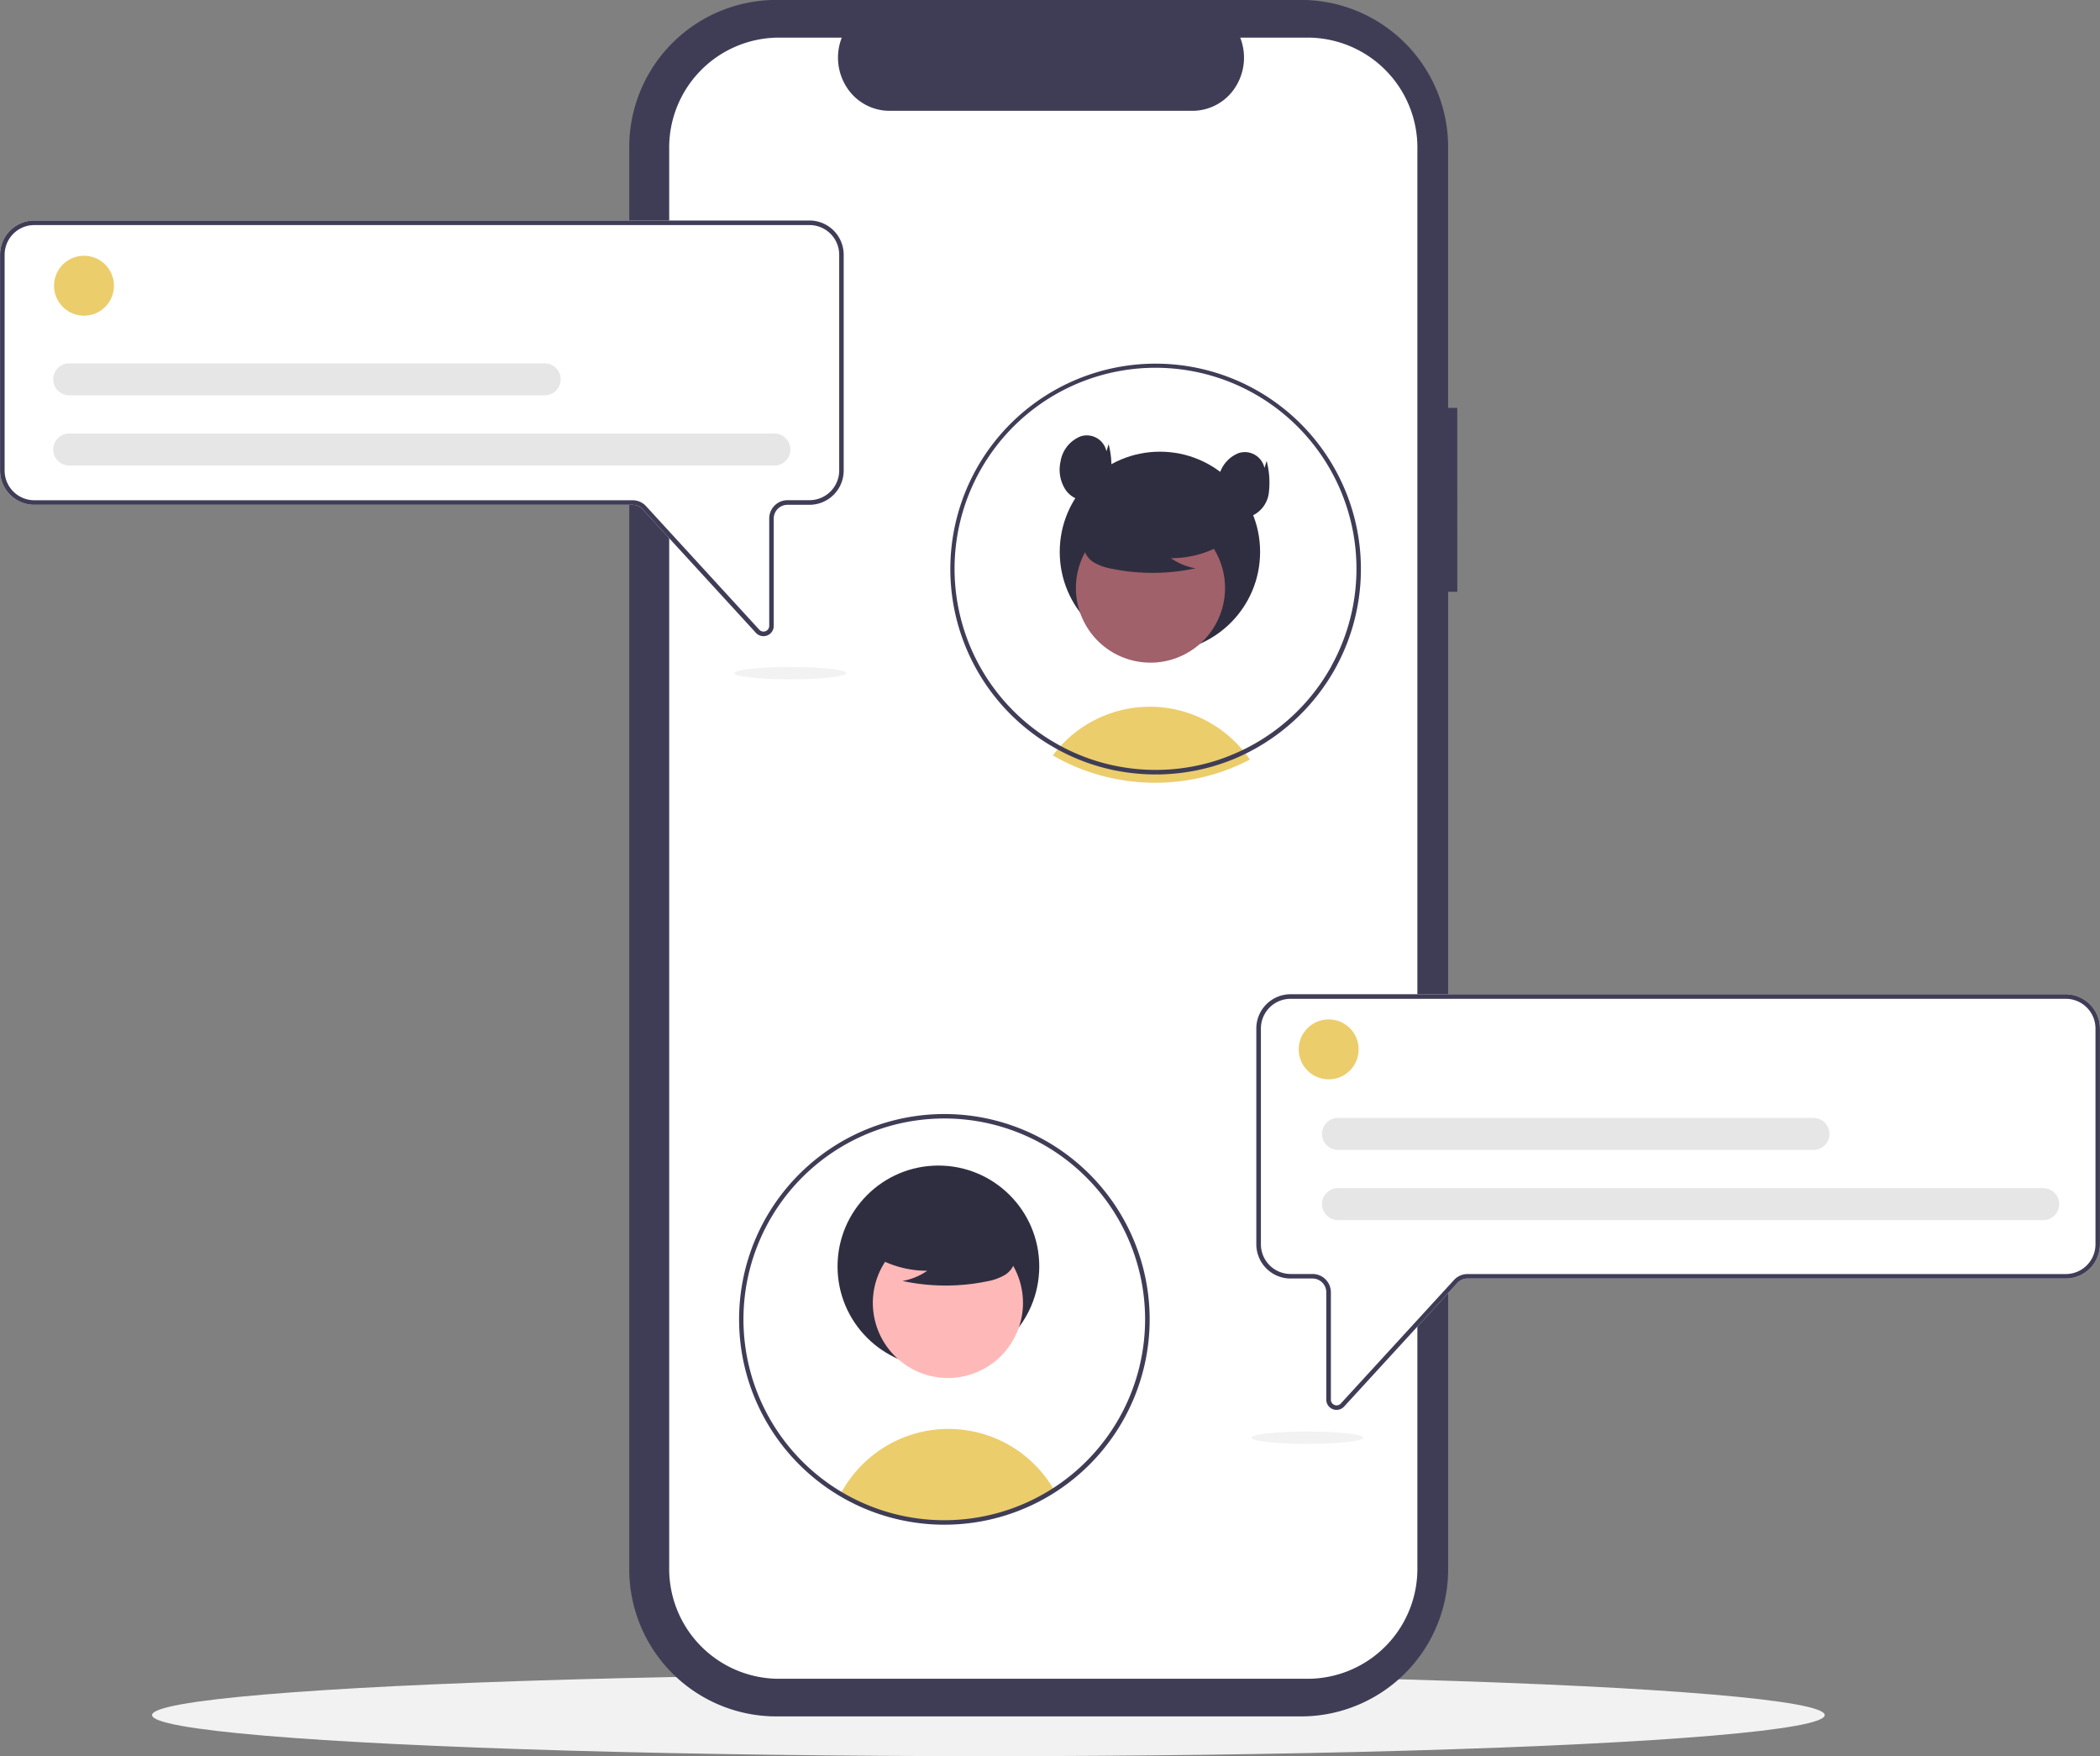 <svg xmlns="http://www.w3.org/2000/svg" width="137.547" height="115" viewBox="0 0 137.547 115"><rect x="0" y="0" width="137.547" height="115" fill="#808080" stroke="none"/><g transform="translate(0 0)"><ellipse cx="54.778" cy="2.69" rx="54.778" ry="2.69" transform="translate(9.96 109.62)" fill="#f2f2f2"/><path d="M469.993,104.113h-.6V87.195A9.637,9.637,0,0,0,459.92,77.4H425.235a9.637,9.637,0,0,0-9.475,9.792v92.814a9.637,9.637,0,0,0,9.475,9.792H459.92a9.637,9.637,0,0,0,9.475-9.792V116.155h.6Z" transform="translate(-374.544 -77.403)" fill="#3f3d56"/><path d="M482.26,101.221V194.04a7.2,7.2,0,0,1-7.076,7.324H440.332a7.2,7.2,0,0,1-7.076-7.324v-92.82a7.2,7.2,0,0,1,7.076-7.324h4.228a3.586,3.586,0,0,0,.324,3.254,3.334,3.334,0,0,0,2.789,1.539h19.871a3.334,3.334,0,0,0,2.789-1.539,3.585,3.585,0,0,0,.324-3.254h4.527a7.2,7.2,0,0,1,7.076,7.324Z" transform="translate(-389.424 -91.432)" fill="#fff"/><path d="M612.585,380.321q-.348.182-.707.344-.327.148-.665.278l-.25.094a13.377,13.377,0,0,1-2.033.56q-.513.1-1.04.158-.435.049-.879.07c-.211.01-.422.015-.634.015a13.428,13.428,0,0,1-2.5-.235c-.215-.039-.426-.085-.637-.136a13.269,13.269,0,0,1-2.94-1.085c-.084-.042-.167-.087-.251-.13-.124-.066-.245-.135-.366-.206.058-.081.121-.16.185-.238a7.926,7.926,0,0,1,11.787-.613,8.112,8.112,0,0,1,.756.876C612.47,380.155,612.528,380.237,612.585,380.321Z" transform="translate(-530.723 -330.581)" fill="#ebcd6c"/><circle cx="6.562" cy="6.562" r="6.562" transform="translate(69.411 29.578)" fill="#2f2e41"/><circle cx="4.884" cy="4.884" r="4.884" transform="translate(68.726 36.566) rotate(-28.663)" fill="#a0616a"/><path d="M622.638,292.021a6.643,6.643,0,0,1-3.8,1.173,4.071,4.071,0,0,0,1.613.664,13.4,13.4,0,0,1-5.471.031,3.541,3.541,0,0,1-1.145-.393,1.449,1.449,0,0,1-.707-.945,1.954,1.954,0,0,1,.97-1.729,7.152,7.152,0,0,1,6.01-1.2,3.292,3.292,0,0,1,1.78,1.006,1.621,1.621,0,0,1,.15,1.926Z" transform="translate(-542.145 -256.642)" fill="#2f2e41"/><path d="M567.942,230.173a13.448,13.448,0,0,0-7,24.932l.087.051q.108.065.215.126c.121.072.242.14.366.206.084.043.167.088.251.13a13.267,13.267,0,0,0,2.94,1.085c.211.051.421.1.637.136a13.427,13.427,0,0,0,2.5.235c.212,0,.423,0,.634-.015q.444-.02.879-.07.527-.058,1.04-.158a13.382,13.382,0,0,0,2.032-.56l.25-.094q.338-.13.665-.278.359-.161.707-.344a13.569,13.569,0,0,0,5.535-5.376c.006-.012.013-.024.019-.036a13.451,13.451,0,0,0-11.762-19.969Zm11.516,19.794c-.012.021-.022.042-.034.061a13.177,13.177,0,0,1-5.452,5.278q-.343.179-.7.336c-.2.088-.4.172-.6.25-.085.033-.172.066-.259.1a12.815,12.815,0,0,1-1.753.5,12.642,12.642,0,0,1-1.338.211c-.277.03-.557.051-.84.061-.181.007-.363.012-.546.012a12.967,12.967,0,0,1-2.424-.226,12.794,12.794,0,0,1-1.439-.353,13.217,13.217,0,0,1-2.091-.847c-.078-.04-.155-.081-.232-.123-.109-.058-.22-.118-.327-.182-.081-.045-.161-.093-.241-.14-.046-.027-.093-.055-.139-.084a13.162,13.162,0,1,1,18.409-4.853Z" transform="translate(-492.246 -206.36)" fill="#3f3d56"/><path d="M606.8,262.987a1.314,1.314,0,0,0-1.691-.975,2.127,2.127,0,0,0-1.319,1.673,2.4,2.4,0,0,0,.324,1.812,1.651,1.651,0,0,0,1.636.709,1.9,1.9,0,0,0,1.33-1.542,5.577,5.577,0,0,0-.137-2.139Z" transform="translate(-534.33 -233.437)" fill="#2f2e41"/><path d="M673.787,270.083a1.314,1.314,0,0,0-1.691-.975,2.127,2.127,0,0,0-1.319,1.673,2.4,2.4,0,0,0,.324,1.812,1.651,1.651,0,0,0,1.636.709,1.9,1.9,0,0,0,1.33-1.542,5.579,5.579,0,0,0-.137-2.139Z" transform="translate(-590.967 -239.438)" fill="#2f2e41"/><path d="M204.355,201.234a.669.669,0,0,1-.494-.219l-7.416-8.09a.9.9,0,0,0-.662-.291H156.6a2.246,2.246,0,0,1-2.243-2.243V176.259a2.246,2.246,0,0,1,2.243-2.243h50.771a2.246,2.246,0,0,1,2.243,2.243v14.132a2.246,2.246,0,0,1-2.243,2.243h-1.439a.9.9,0,0,0-.9.9v7.029a.669.669,0,0,1-.429.627A.677.677,0,0,1,204.355,201.234Z" transform="translate(-154.353 -159.577)" fill="#fff"/><path d="M204.355,201.234a.669.669,0,0,1-.494-.219l-7.416-8.09a.9.9,0,0,0-.662-.291H156.6a2.246,2.246,0,0,1-2.243-2.243V176.259a2.246,2.246,0,0,1,2.243-2.243h50.771a2.246,2.246,0,0,1,2.243,2.243v14.132a2.246,2.246,0,0,1-2.243,2.243h-1.439a.9.9,0,0,0-.9.9v7.029a.669.669,0,0,1-.429.627A.677.677,0,0,1,204.355,201.234ZM156.6,174.315a1.946,1.946,0,0,0-1.944,1.944v14.132a1.946,1.946,0,0,0,1.944,1.944h39.188a1.2,1.2,0,0,1,.882.388l7.416,8.09a.374.374,0,0,0,.65-.253v-7.029a1.2,1.2,0,0,1,1.2-1.2h1.439a1.946,1.946,0,0,0,1.944-1.944V176.259a1.946,1.946,0,0,0-1.944-1.944Z" transform="translate(-154.353 -159.577)" fill="#3f3d56"/><circle cx="1.963" cy="1.963" r="1.963" transform="translate(3.539 16.747)" fill="#ebcd6c"/><path d="M224.917,263.353H178.726a1.047,1.047,0,1,1,0-2.094h46.191a1.047,1.047,0,0,1,0,2.094Z" transform="translate(-174.193 -232.869)" fill="#e6e6e6"/><path d="M209.869,233.584H178.726a1.047,1.047,0,1,1,0-2.094h31.143a1.047,1.047,0,1,1,0,2.094Z" transform="translate(-174.193 -207.697)" fill="#e6e6e6"/><path d="M680.912,522.188a.669.669,0,0,1-.429-.627v-7.029a.9.9,0,0,0-.9-.9h-1.439a2.246,2.246,0,0,1-2.243-2.243V497.259a2.246,2.246,0,0,1,2.243-2.243h50.771a2.246,2.246,0,0,1,2.243,2.243v14.132a2.245,2.245,0,0,1-2.243,2.243H689.73a.9.9,0,0,0-.661.291l-7.416,8.09a.669.669,0,0,1-.494.219A.677.677,0,0,1,680.912,522.188Z" transform="translate(-593.614 -429.91)" fill="#fff"/><path d="M680.912,522.188a.669.669,0,0,1-.429-.627v-7.029a.9.9,0,0,0-.9-.9h-1.439a2.246,2.246,0,0,1-2.243-2.243V497.259a2.246,2.246,0,0,1,2.243-2.243h50.771a2.246,2.246,0,0,1,2.243,2.243v14.132a2.245,2.245,0,0,1-2.243,2.243H689.73a.9.9,0,0,0-.661.291l-7.416,8.09a.669.669,0,0,1-.494.219A.677.677,0,0,1,680.912,522.188Zm-2.766-26.873a1.946,1.946,0,0,0-1.944,1.944v14.132a1.946,1.946,0,0,0,1.944,1.944h1.439a1.2,1.2,0,0,1,1.2,1.2v7.029a.374.374,0,0,0,.65.253l7.416-8.09a1.2,1.2,0,0,1,.882-.388h39.188a1.946,1.946,0,0,0,1.944-1.944V497.259a1.946,1.946,0,0,0-1.944-1.944Z" transform="translate(-593.614 -429.91)" fill="#3f3d56"/><path d="M523.875,683.233a13.311,13.311,0,0,1-14,.223,8.09,8.09,0,0,1,1.4-1.891,7.985,7.985,0,0,1,12.54,1.58C523.841,683.173,523.859,683.2,523.875,683.233Z" transform="translate(-454.81 -585.641)" fill="#ebcd6c"/><circle cx="6.606" cy="6.606" r="6.606" transform="translate(54.858 76.325)" fill="#2f2e41"/><circle cx="4.917" cy="4.917" r="4.917" transform="translate(55.414 87.275) rotate(-61.337)" fill="#ffb8b8"/><path d="M522.25,593.812a6.687,6.687,0,0,0,3.821,1.181,4.1,4.1,0,0,1-1.624.668,13.484,13.484,0,0,0,5.508.031,3.564,3.564,0,0,0,1.153-.4,1.459,1.459,0,0,0,.712-.952,1.967,1.967,0,0,0-.976-1.74,7.2,7.2,0,0,0-6.05-1.209A3.313,3.313,0,0,0,523,592.408a1.632,1.632,0,0,0-.151,1.938Z" transform="translate(-465.336 -511.779)" fill="#2f2e41"/><path d="M478.991,568.109a13.446,13.446,0,1,1,7.259-2.125A13.446,13.446,0,0,1,478.991,568.109Zm0-26.6a13.153,13.153,0,1,0,13.151,13.152A13.153,13.153,0,0,0,478.991,541.508Z" transform="translate(-417.14 -468.266)" fill="#3f3d56"/><circle cx="1.963" cy="1.963" r="1.963" transform="translate(85.064 66.754)" fill="#ebcd6c"/><path d="M751.917,583.353H705.726a1.047,1.047,0,0,1,0-2.094h46.191a1.047,1.047,0,1,1,0,2.094Z" transform="translate(-618.089 -503.456)" fill="#e6e6e6"/><path d="M736.869,553.584H705.726a1.047,1.047,0,1,1,0-2.094h31.143a1.047,1.047,0,1,1,0,2.094Z" transform="translate(-618.089 -478.284)" fill="#e6e6e6"/><ellipse cx="3.662" cy="0.406" rx="3.662" ry="0.406" transform="translate(81.963 93.741)" fill="#f2f2f2"/><ellipse cx="3.662" cy="0.406" rx="3.662" ry="0.406" transform="translate(48.104 43.675)" fill="#f2f2f2"/></g></svg>